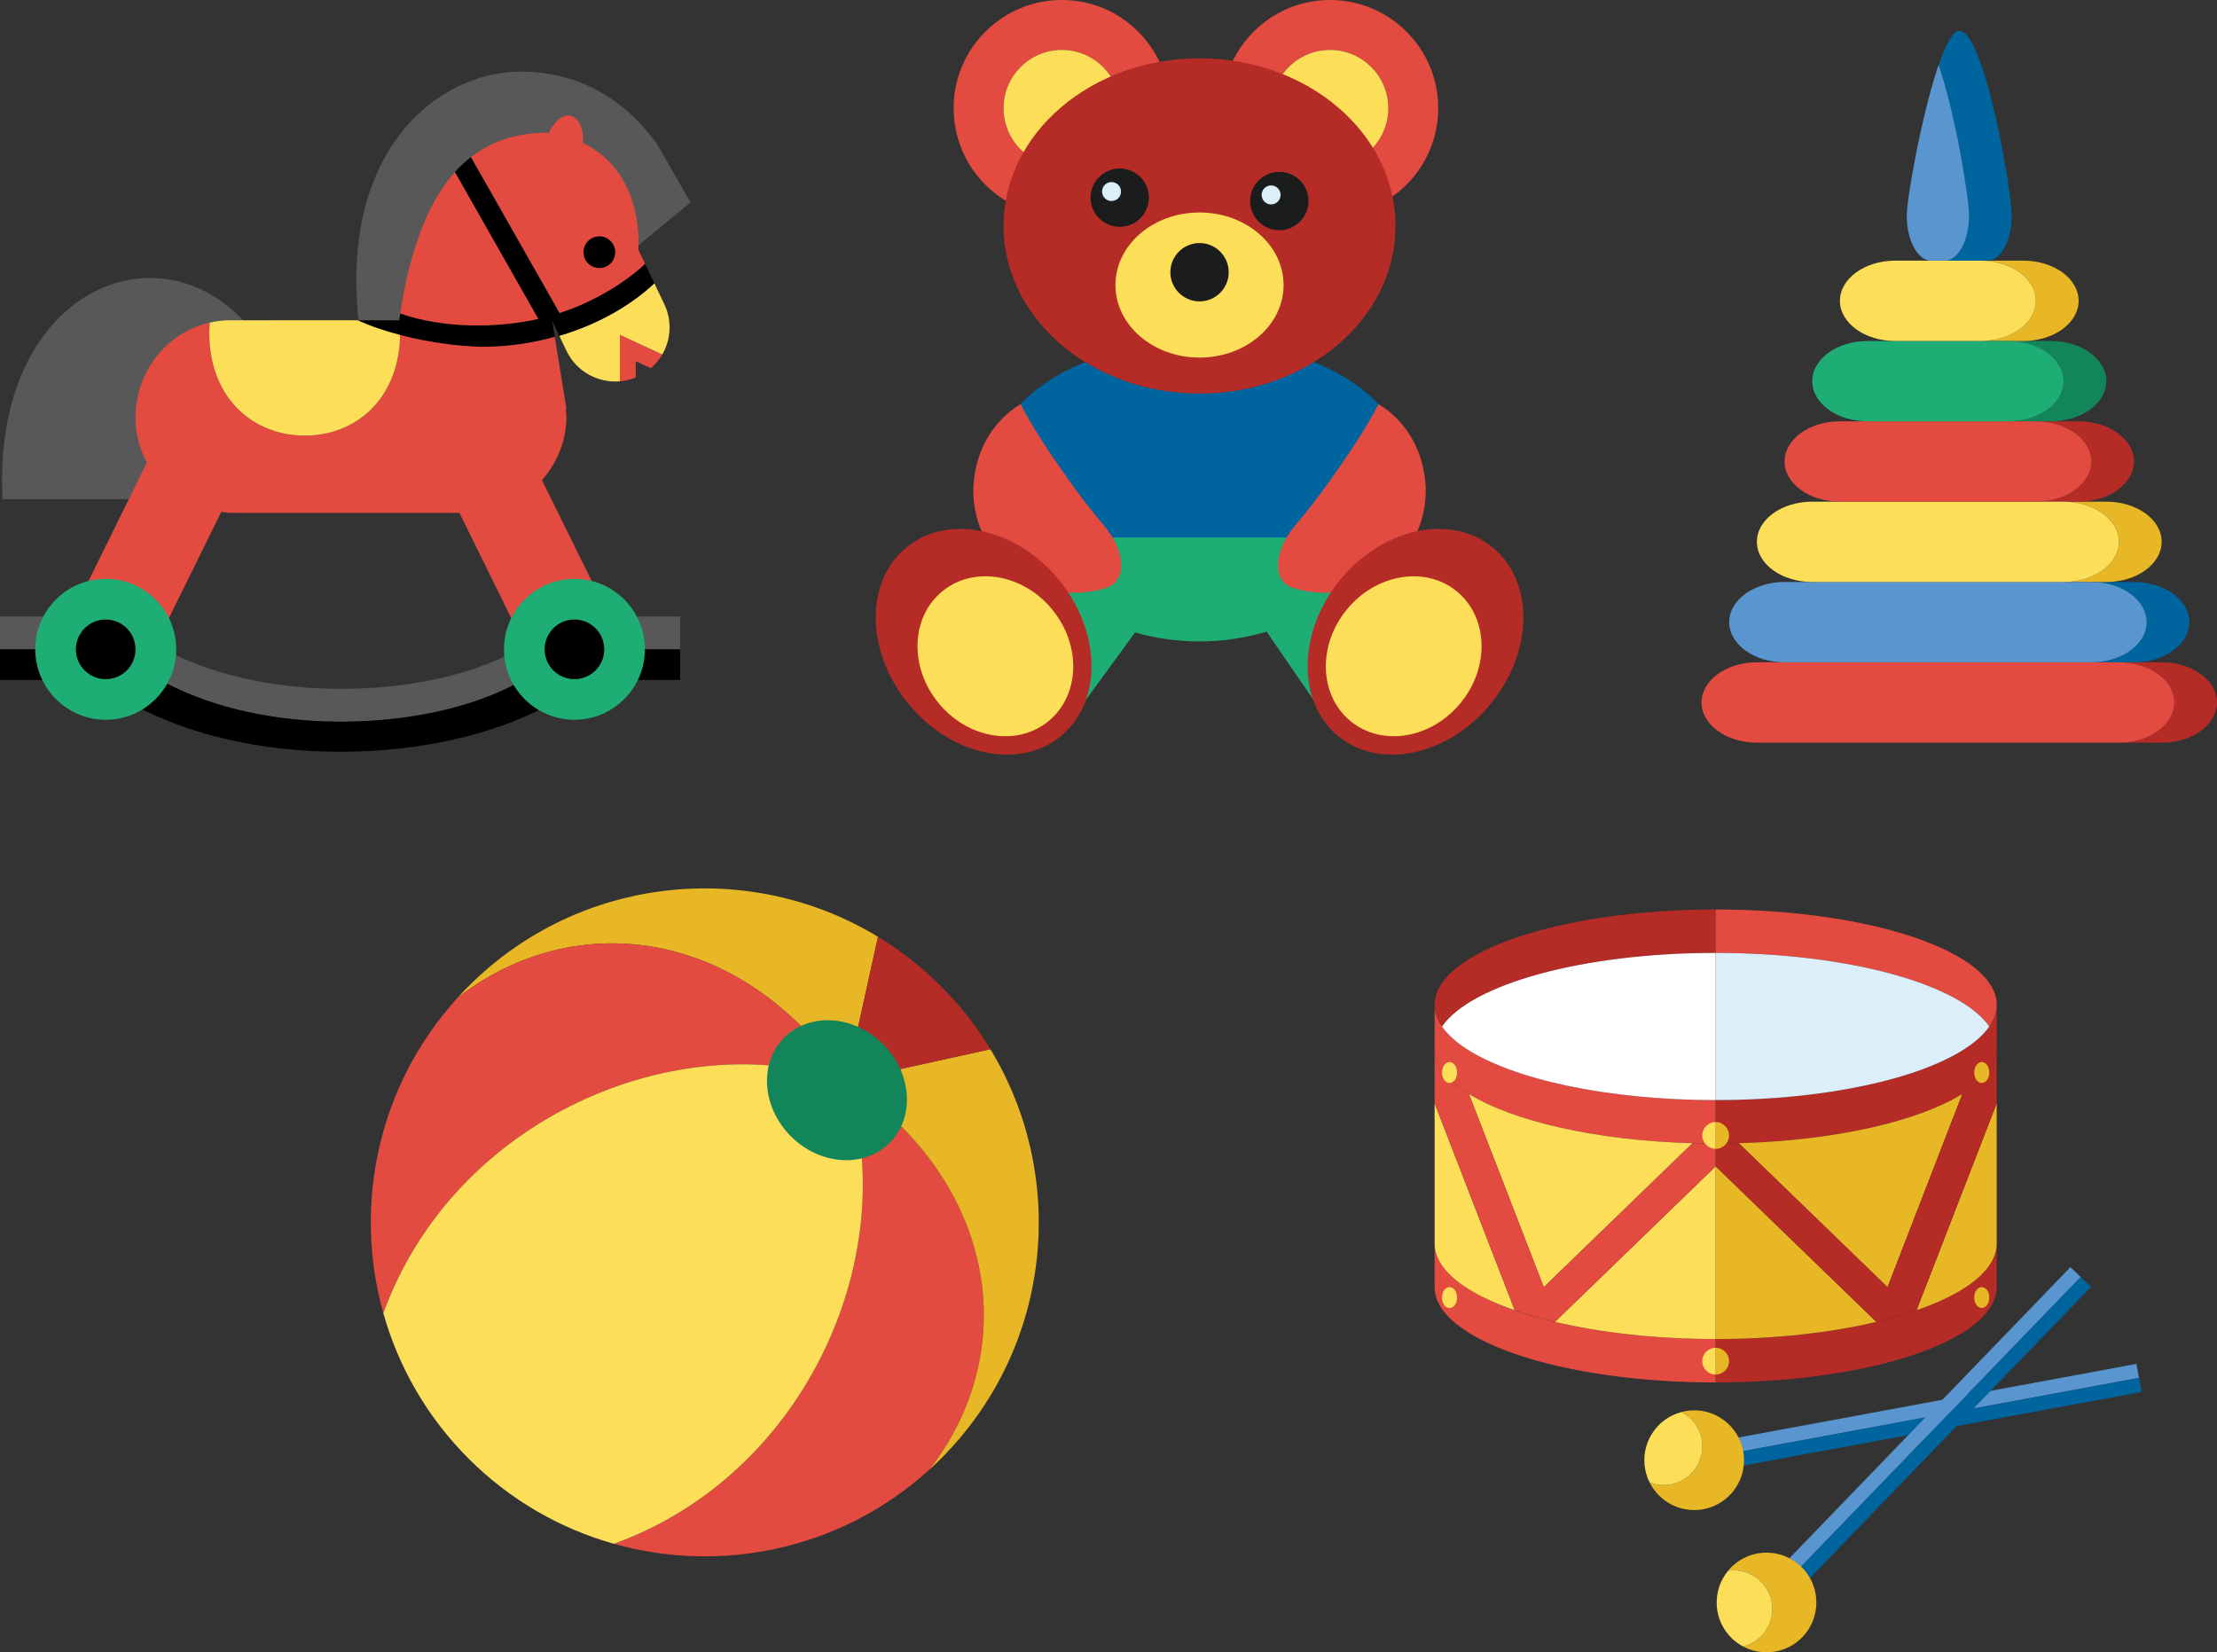 <?xml version="1.0" encoding="utf-8"?>
<svg version="1.1" id="Layer_1" xmlns="http://www.w3.org/2000/svg" xmlns:xlink="http://www.w3.org/1999/xlink" x="0px" y="0px"
	 viewBox="0 0 5000 3726.721" enable-background="new 0 0 5000 3726.721" xml:space="preserve">
<rect x="0" y="0" width="5000" height="3726.721" fill="#333333" stroke="none"/>
<g>
	<g>
		<g>
			<g>
				<path fill="#00649E" d="M3191.318,1120.883c0-226.873-217.575-349.099-486.029-349.099
					c-268.392,0-486.004,122.226-486.004,349.099c0,226.879,217.612,249.957,486.004,249.957
					C2973.743,1370.84,3191.318,1347.762,3191.318,1120.883z"/>
				<path fill="#1FAD76" d="M3341.376,1557.73l-204.794-309.167l-72.45,25.762c11.233-19.681,19.625-40.378,24.237-62.024h-766.112
					c5.616,26.345,16.576,51.43,31.875,74.794l-80.15-28.496l-157.956,326.319l283.852,60.878l160.175-219.354
					c44.891,12.938,93.823,20.233,145.285,20.233c53.755,0,104.721-8.009,151.224-22.08l162.295,236.289L3341.376,1557.73z"/>
				<path fill="#E34B41" d="M2263.272,244.111c0-72.642,58.899-131.567,131.561-131.567c48.276,0,90.389,26.14,113.288,64.95
					c33.647-16.52,69.586-29.314,107.46-36.982C2576.616,57.562,2492.562,0,2394.832,0c-134.835,0-244.129,109.29-244.129,244.111
					c0,92.231,51.189,172.486,126.664,213.993c9.719-37.373,24.051-72.848,42.945-105.62
					C2285.897,328.737,2263.272,289.077,2263.272,244.111z"/>
				<path fill="#FDDE59" d="M2394.832,112.545c-72.661,0-131.561,58.925-131.561,131.567c0,44.966,22.625,84.626,57.04,108.373
					c43.292-75.221,108.775-136.249,187.809-174.99C2485.221,138.685,2443.109,112.545,2394.832,112.545z"/>
				<path fill="#E34B41" d="M3243.646,244.111C3243.646,109.29,3134.352,0,2999.554,0c-96.824,0-180.196,56.501-219.695,138.176
					c38.644,6.466,75.475,17.748,110.027,33.35c23.555-35.519,63.847-58.981,109.668-58.981
					c72.686,0,131.549,58.925,131.549,131.567c0,39.983-17.903,75.731-46.082,99.862c19.861,32.697,35.407,68.111,45.957,105.62
					C3198.681,406.196,3243.646,330.485,3243.646,244.111z"/>
				<path fill="#FDDE59" d="M3085.022,343.974c28.179-24.132,46.082-59.88,46.082-99.862c0-72.642-58.863-131.567-131.549-131.567
					c-45.821,0-86.113,23.462-109.668,58.981C2971.461,208.389,3039.411,268.776,3085.022,343.974z"/>
				<path fill="#B52B26" d="M3147.318,509.615c0,208.804-197.862,378.066-442.03,378.066
					c-244.105,0-442.017-169.262-442.017-378.066c0-208.798,197.912-378.071,442.017-378.071
					C2949.456,131.544,3147.318,300.817,3147.318,509.615z"/>
				<path fill="#FDDE59" d="M2894.896,642.875c0,90.389-84.886,163.646-189.607,163.646c-104.734,0-189.631-73.256-189.631-163.646
					c0-90.383,84.897-163.634,189.631-163.634C2810.01,479.241,2894.896,552.492,2894.896,642.875z"/>
				<path fill="#1B1C1C" d="M2771.094,613.97c0,36.33-29.443,65.775-65.805,65.775c-36.275,0-65.756-29.445-65.756-65.775
					c0-36.337,29.481-65.774,65.756-65.774C2741.651,548.196,2771.094,577.633,2771.094,613.97z"/>
				<path fill="#1B1C1C" d="M2591.133,445.775c0,36.324-29.443,65.78-65.756,65.78c-36.324,0-65.806-29.456-65.806-65.78
					s29.482-65.78,65.806-65.78C2561.69,379.995,2591.133,409.451,2591.133,445.775z"/>
				<path fill="#DCEEFA" d="M2528.241,432.013c0,11.815-9.534,21.399-21.348,21.399c-11.828,0-21.41-9.583-21.41-21.399
					c0-11.82,9.582-21.391,21.41-21.391C2518.707,410.622,2528.241,420.193,2528.241,432.013z"/>
				<path fill="#1B1C1C" d="M2951.03,453.412c0,36.318-29.493,65.774-65.806,65.774c-36.348,0-65.806-29.456-65.806-65.774
					c0-36.337,29.458-65.788,65.806-65.788C2921.537,387.624,2951.03,417.075,2951.03,453.412z"/>
				<path fill="#DCEEFA" d="M2888.138,439.638c0,11.827-9.633,21.399-21.397,21.399c-11.828,0-21.41-9.572-21.41-21.399
					c0-11.815,9.582-21.392,21.41-21.392C2878.505,418.246,2888.138,427.823,2888.138,439.638z"/>
				<path fill="#E34B41" d="M2301.69,911.422c-58.54,35.606-96.638,96.446-105.031,169.727
					c-14.381,126.033,76.095,239.815,202.139,254.191c33.163,3.793,65.422,0.26,95.274-9.255
					c50.78-16.21,41.693-86.628-3.744-140.171c-25.886-30.542-52.242-64.219-77.943-100.377
					C2369.033,1024.654,2329.065,964.948,2301.69,911.422z"/>
				<path fill="#E34B41" d="M3108.887,911.422c58.553,35.606,96.663,96.446,105.043,169.727
					c14.381,126.033-76.058,239.815-202.139,254.191c-33.126,3.793-65.434,0.26-95.324-9.255
					c-50.743-16.21-41.618-86.628,3.793-140.171c25.874-30.542,52.206-64.219,77.943-100.377
					C3041.581,1024.654,3081.526,964.948,3108.887,911.422z"/>
				<path fill="#B52B26" d="M2388.981,1308.759c95.782,117.863,97.047,275.52,2.789,352.124
					c-94.27,76.61-248.369,43.187-344.153-74.663c-95.77-117.856-97.047-275.509-2.74-352.118
					C2139.098,1157.492,2293.199,1190.916,2388.981,1308.759z"/>
				<path fill="#FDDE59" d="M2373.732,1375.445c65.868,81.087,61.615,193.686-9.534,251.532
					c-71.173,57.834-182.291,39.021-248.171-42.058c-65.905-81.06-61.652-193.691,9.521-251.543
					C2196.697,1275.54,2307.803,1294.359,2373.732,1375.445z"/>
				<path fill="#B52B26" d="M3021.646,1308.759c-95.782,117.863-97.047,275.52-2.789,352.124
					c94.245,76.61,248.371,43.187,344.153-74.663c95.808-117.856,97.034-275.509,2.789-352.118
					C3271.516,1157.492,3117.466,1190.916,3021.646,1308.759z"/>
				<path fill="#FDDE59" d="M3036.895,1375.445c-65.905,81.087-61.628,193.686,9.534,251.532
					c71.173,57.834,182.28,39.021,248.197-42.058c65.879-81.06,61.615-193.691-9.559-251.543
					C3213.93,1275.54,3102.776,1294.359,3036.895,1375.445z"/>
			</g>
		</g>
		<g>
			<g>
				<path fill="#595858" d="M431.195,1125.832c66.958,0,121.172-178.417,121.172-398.949
					C349.595,504.299-18.423,660.755,5.814,1125.832H431.195z"/>
				<path fill="#E34B41" d="M1493.729,799.5c-6.633,11.616-15.584,21.924-25.899,30.944l-33.968-15.701v36.597
					c-11.729,4.78-23.729,7.76-35.816,8.734V755.137L1493.729,799.5z"/>
				<path fill="#595858" d="M1174.234,161.535c124.507,0,230.666,56.427,307.58,163.304l75.426,131.772l-149.389,123.187
					l-55.912-115.984c-28.427-59.03-88.022-92.9-163.521-92.9c-45.66,0-166.894,0-213.93,371.88l-7.947,62.539h-186.01l29.456-71.54
					C763.433,351.302,977.276,162.533,1174.234,161.535z"/>
				<path fill="#E34B41" d="M902.719,707.214c23.096-157.782,70.752-261.543,123.417-319.302l188.328,331.526
					C1122.524,740.371,995.873,746.904,902.719,707.214z"/>
				<path fill="#E34B41" d="M1061.988,354.445c66.352-51.369,135.702-55.237,176.278-55.237
					c11.976-25.848,30.957-41.891,48.474-38.134c18.856,4.023,29.779,29.804,28.328,61.423
					c45.077,22.223,77.72,56.581,98.065,98.764c20.133,41.785,28.774,90.73,26.554,142.135l15.225,31.881
					c-46.057,43.992-120.045,87.743-193.054,111.062L1061.988,354.445z"/>
				<path fill="#FDDE59" d="M1484.53,657.383l13.637,28.637c17.989,37.663,14.914,79.833-4.438,113.48l-95.683-44.364v104.938
					c-49.156,4.09-97.94-21.677-120.454-68.812l-12.645-26.493l-3.533-7.457c86.05-25.347,161.13-68.168,214.252-118.445
					L1484.53,657.383z"/>
				<path d="M780.529,722.333h68.149h51.585c1.03-8.139,1.315-7.328,2.455-15.118c96.552,33.857,219.806,33.157,311.745,12.224
					l-188.328-331.526c11.728-12.893,23.704-24.076,35.853-33.466l199.871,351.894c73.009-23.319,146.996-67.07,193.054-111.062
					l10.19,21.286l10.562,22.304c-53.122,50.277-128.202,93.099-214.252,118.445l-16.129-33.771l5.876,36.287
					c-50.73,14.022-104.733,22.352-160.063,22.352C1028.329,782.181,877.713,766.901,780.529,722.333z"/>
				<path d="M1315.986,568.815c0,19.761,16.017,35.773,35.754,35.773c19.762,0,35.767-16.012,35.767-35.773
					c0-19.743-16.004-35.748-35.767-35.748C1332.004,533.067,1315.986,549.072,1315.986,568.815z"/>
				<path fill="#E34B41" d="M187.288,1335.472l98.708-200.379l45.251-91.853c-15.907-29.871-25.749-63.606-25.749-100.326
					c0-104.262,70.416-193.481,167.551-215.307c-0.559,7.724-1.017,15.503-1.017,23.401c0,144.311,96.378,231.509,215.331,231.509
					c117.652,0,212.95-85.523,214.984-227.065c72.822,19.154,145.446,26.728,188.751,26.728c55.33,0,109.333-8.33,160.063-22.352
					l26.319,162.183h-1.723c0.471,5.808,1.723,11.332,1.723,17.239c0,55.287-21.249,105.174-55.181,143.537l25.725,52.306
					l98.733,200.379c24.411,49.453,4.066,109.315-45.399,133.707c-49.453,24.36-109.283,4.028-133.707-45.432l-131.5-266.947
					H521.745c-7.81,0-15.224-1.445-22.711-2.213l-132.678,269.16c-24.386,49.46-84.24,69.792-133.682,45.432
					C183.221,1444.787,162.865,1384.925,187.288,1335.472z"/>
				<path fill="#FDDE59" d="M687.362,982.517c-118.953,0-215.331-87.198-215.331-231.509c0-7.898,0.458-15.677,1.017-23.401
					c14.753-3.298,30.052-5.275,45.944-5.275H806.75c30.151,13.829,62.868,24.515,95.597,33.12
					C900.313,896.994,805.014,982.517,687.362,982.517z"/>
				<path fill="#595858" d="M1267.091,1390.541l-20.679,19.507c-93.749,88.63-276.623,143.65-477.214,143.65
					c-196.424,0-373.212-53.409-484.912-146.581l-19.936-16.576H0v73.933h264.35l19.936,16.581
					c111.7,93.167,288.488,146.587,484.912,146.587c200.591,0,383.465-55.026,477.214-143.649l20.679-19.52h266.893v-73.933
					H1267.091z"/>
				<path d="M1246.412,1483.994c-93.749,88.622-276.623,143.649-477.214,143.649c-196.424,0-373.212-53.42-484.912-146.587
					l-19.936-16.581H0v69.134h213.496c137.326,104.398,333.677,161.848,553.992,161.861c224.852,0,431.393-60.37,554.982-161.861
					h211.513v-69.134h-266.893L1246.412,1483.994z"/>
				<path fill="#088744" d="M1295.581,1397.403c-37.118,0-67.145,30.027-67.145,67.076c0,37.063,30.027,67.089,67.145,67.089
					c37.044,0,67.021-30.026,67.021-67.089C1362.601,1427.43,1332.625,1397.403,1295.581,1397.403z M1295.581,1500.779
					c-20.047,0-36.349-16.277-36.349-36.3c0-20.015,16.303-36.299,36.349-36.299c19.972,0,36.262,16.284,36.262,36.299
					C1331.843,1484.501,1315.552,1500.779,1295.581,1500.779z"/>
				<path fill="#1FAD76" d="M1295.581,1305.544c-87.675,0-158.96,71.297-158.96,158.923c0,87.625,71.285,158.928,158.96,158.928
					c87.588,0,158.885-71.304,158.885-158.928C1454.466,1376.842,1383.168,1305.544,1295.581,1305.544z M1295.581,1531.568
					c-37.118,0-67.145-30.026-67.145-67.089c0-37.049,30.027-67.076,67.145-67.076c37.044,0,67.021,30.027,67.021,67.076
					C1362.601,1501.542,1332.625,1531.568,1295.581,1531.568z"/>
				<path fill="#088744" d="M238.452,1397.403c-37.068,0-67.107,30.027-67.107,67.076c0,37.063,30.039,67.089,67.107,67.089
					c37.055,0,67.046-30.026,67.046-67.089C305.498,1427.43,275.507,1397.403,238.452,1397.403z M238.452,1500.779
					c-20.047,0-36.374-16.277-36.374-36.3c0-20.015,16.327-36.299,36.374-36.299c20.021,0,36.274,16.284,36.274,36.299
					C274.727,1484.501,258.473,1500.779,238.452,1500.779z"/>
				<path fill="#1FAD76" d="M238.452,1305.544c-87.637,0-158.923,71.297-158.923,158.923c0,87.625,71.286,158.928,158.923,158.928
					c87.65,0,158.923-71.304,158.923-158.928C397.375,1376.842,326.102,1305.544,238.452,1305.544z M238.452,1531.568
					c-37.068,0-67.107-30.026-67.107-67.089c0-37.049,30.039-67.076,67.107-67.076c37.055,0,67.046,30.027,67.046,67.076
					C305.498,1501.542,275.507,1531.568,238.452,1531.568z"/>
				<path d="M238.452,1397.403c37.055,0,67.046,30.027,67.046,67.076c0,37.063-29.991,67.089-67.046,67.089
					c-37.068,0-67.107-30.026-67.107-67.089C171.345,1427.43,201.384,1397.403,238.452,1397.403z"/>
				<path d="M1295.581,1397.403c37.044,0,67.021,30.027,67.021,67.076c0,37.063-29.977,67.089-67.021,67.089
					c-37.118,0-67.145-30.026-67.145-67.089C1228.436,1427.43,1258.463,1397.403,1295.581,1397.403z"/>
			</g>
		</g>
		<g>
			<g>
				<path fill="#E8B725" d="M1908.368,2438.153l71.743-325.284c-289.888-176.117-672.864-139.049-923.353,111.491
					c-8.555,8.554-16.836,17.294-24.919,26.183C1293.654,2046.084,1672.221,2089.177,1908.368,2438.153z"/>
				<path fill="#E34B41" d="M1908.368,2438.153c129.293,378.716-81.532,883.515-523.736,1043.864
					c242.983,68.371,513.464,12.645,711.359-167.341C2300.437,3052.842,2257.337,2674.287,1908.368,2438.153z"/>
				<path fill="#E8B725" d="M2233.645,2366.421l-325.277,71.732c348.969,236.134,392.069,614.689,187.623,876.522
					c8.833-8.108,17.598-16.327,26.171-24.919C2372.67,3039.254,2409.726,2656.298,2233.645,2366.421z"/>
				<path fill="#E34B41" d="M1908.368,2438.153c-236.147-348.976-614.714-392.069-876.529-187.61
					c-180.011,197.85-235.719,468.374-167.303,711.29C1024.847,2519.703,1529.701,2308.86,1908.368,2438.153z"/>
				<path fill="#FDDE59" d="M1908.368,2438.153c-378.667-129.293-883.521,81.55-1043.832,523.68
					c33.789,120.106,97.747,233.455,192.222,327.936c94.48,94.468,207.83,158.414,327.874,192.248
					C1826.836,3321.667,2037.661,2816.869,1908.368,2438.153z"/>
				<path fill="#B52B26" d="M2233.645,2366.421c-30.714-50.593-67.752-98.386-111.464-142.062
					c-43.688-43.738-91.512-80.782-142.069-111.491l-71.743,325.284L2233.645,2366.421z"/>
				<path fill="#13855B" d="M2006.356,2577.711c-57.412,57.387-157.094,50.73-222.706-14.865
					c-65.595-65.583-72.234-165.295-14.847-222.684c57.4-57.399,157.1-50.78,222.714,14.815
					C2057.143,2420.611,2063.769,2520.285,2006.356,2577.711z"/>
			</g>
		</g>
		<g>
			<g>
				<path fill="#B52B26" d="M4875.183,1493.797h-62.446h-33.808c68.955,0,124.805,40.601,124.805,90.6
					c0,50.036-55.85,90.637-124.805,90.637h96.254c68.904,0,124.817-40.601,124.817-90.637
					C5000,1534.399,4944.087,1493.797,4875.183,1493.797z"/>
				<path fill="#00649E" d="M4841.326,1403.234c0,50.036-55.888,90.563-124.806,90.563h62.409h33.808
					c68.942,0,124.855-40.527,124.855-90.563c0-50.036-55.913-90.589-124.855-90.589h-62.396h-33.821
					C4785.438,1312.646,4841.326,1353.198,4841.326,1403.234z"/>
				<path fill="#E8B725" d="M4778.929,1222.058c0,49.986-55.924,90.588-124.83,90.588h62.421h33.821
					c68.904,0,124.842-40.601,124.842-90.588c0-50.049-55.938-90.625-124.842-90.625h-62.408h-33.833
					C4723.005,1131.432,4778.929,1172.009,4778.929,1222.058z"/>
				<path fill="#B52B26" d="M4716.52,1040.845c0,50.036-55.925,90.588-124.866,90.588h62.445h33.833
					c68.917,0,124.804-40.552,124.804-90.588c0-50.023-55.887-90.563-124.804-90.563h-62.434h-33.845
					C4660.595,950.282,4716.52,990.822,4716.52,1040.845z"/>
				<path fill="#13855B" d="M4654.099,859.682c0,50.036-55.924,90.6-124.866,90.6h62.421h33.845
					c68.904,0,124.842-40.564,124.842-90.6c0-50.036-55.938-90.589-124.842-90.589h-62.421h-33.845
					C4598.175,769.093,4654.099,809.646,4654.099,859.682z"/>
				<path fill="#E8B725" d="M4591.654,678.505c0,49.974-55.9,90.587-124.83,90.587h62.409h33.845
					c68.93,0,124.855-40.614,124.855-90.587c0-50.049-55.925-90.65-124.855-90.65h-80.881h-15.373
					C4535.754,587.856,4591.654,628.457,4591.654,678.505z"/>
				<path fill="#00649E" d="M4385.956,587.856h80.868h15.373c30.337,0,54.921-45.425,54.921-101.523
					c0-56.037-61.765-416.628-118.409-416.628c-14.616,0-30.931,31.354-46.602,76.902c37.999,109.134,68.769,300.203,68.769,339.726
					C4440.876,542.431,4416.292,587.856,4385.956,587.856z"/>
				<path fill="#E34B41" d="M4903.734,1584.398c0-49.999-55.85-90.6-124.805-90.6h-62.409h-691.788h-62.421
					c-68.943,0-124.868,40.601-124.868,90.6c0,50.036,55.925,90.637,124.868,90.637h816.617
					C4847.884,1675.035,4903.734,1634.434,4903.734,1584.398z"/>
				<path fill="#5996D0" d="M4841.326,1403.234c0-50.036-55.888-90.589-124.806-90.589h-62.421h-566.971h-62.396
					c-68.968,0-124.842,40.553-124.842,90.589c0,50.036,55.874,90.563,124.842,90.563h691.788
					C4785.438,1493.797,4841.326,1453.27,4841.326,1403.234z"/>
				<path fill="#FDDE59" d="M4778.929,1222.058c0-50.049-55.924-90.625-124.83-90.625h-62.445h-442.117h-62.408
					c-68.943,0-124.817,40.577-124.817,90.625c0,49.986,55.874,90.588,124.817,90.588h566.971
					C4723.005,1312.646,4778.929,1272.044,4778.929,1222.058z"/>
				<path fill="#E34B41" d="M4716.52,1040.845c0-50.023-55.925-90.563-124.866-90.563h-62.421h-317.25h-62.446
					c-68.954,0-124.804,40.54-124.804,90.563c0,50.036,55.85,90.588,124.804,90.588h442.117
					C4660.595,1131.432,4716.52,1090.881,4716.52,1040.845z"/>
				<path fill="#1FAD76" d="M4654.099,859.682c0-50.036-55.924-90.589-124.866-90.589h-62.409h-192.445h-62.396
					c-68.979,0-124.855,40.553-124.855,90.589c0,50.036,55.876,90.6,124.855,90.6h317.25
					C4598.175,950.282,4654.099,909.717,4654.099,859.682z"/>
				<path fill="#FDDE59" d="M4591.654,678.505c0-50.049-55.9-90.65-124.83-90.65h-80.868h-30.709h-80.868
					c-68.954,0-124.842,40.601-124.842,90.65c0,49.974,55.888,90.587,124.842,90.587h192.445
					C4535.754,769.093,4591.654,728.479,4591.654,678.505z"/>
				<path fill="#5996D0" d="M4355.247,587.856h30.709c30.336,0,54.92-45.425,54.92-101.523c0-39.523-30.771-230.593-68.769-339.726
					c-37.625,109.134-71.781,300.203-71.781,339.726C4300.326,542.431,4324.922,587.856,4355.247,587.856z"/>
			</g>
		</g>
		<g>
			<g>
				<path fill="#E34B41" d="M3869.34,2579.237v-97.982c-246.027,0-459.101-47.545-564.156-117.013
					c-23.209-15.354-41.147-31.781-52.962-48.989c-10.835-15.744-16.724-32.116-16.724-48.976v97.964
					C3235.497,2482.971,3519.249,2579.237,3869.34,2579.237z"/>
				<path fill="#E34B41" d="M3305.183,2903.102c-23.209-15.354-41.147-31.782-52.962-48.977
					c-10.835-15.744-16.724-32.14-16.724-48.994v97.971c0,118.736,283.753,214.989,633.843,214.989v-97.965
					C3623.313,3020.126,3410.239,2972.576,3305.183,2903.102z"/>
				<path fill="#B52B26" d="M3869.34,2149.233v-97.964c-350.09,0-633.843,96.247-633.843,215.008
					c0,16.86,5.889,33.231,16.724,48.976C3317.592,2220.12,3568.938,2149.233,3869.34,2149.233z"/>
				<path fill="#FFFFFF" d="M3305.183,2364.241c105.056,69.468,318.129,117.013,564.156,117.013v-332.021
					c-300.402,0-551.747,70.887-617.119,166.02C3264.036,2332.46,3281.974,2348.886,3305.183,2364.241z"/>
				<path fill="#FDDE59" d="M3869.34,2630.569l-362.413,350.822c102.687,24.362,227.529,38.736,362.413,38.736V2630.569z"/>
				<path fill="#FDDE59" d="M3817.11,2578.462c-217.861-6.051-404.603-49.397-504.266-111.242l168.84,435.968L3817.11,2578.462z"/>
				<path fill="#FDDE59" d="M3235.497,2805.131c0,16.854,5.889,33.25,16.724,48.994c11.815,17.195,29.753,33.623,52.962,48.977
					c29.158,19.277,66.871,36.77,111.031,52.105l-180.718-466.676V2805.131z"/>
				<path fill="#E34B41" d="M3817.11,2578.462l-335.425,324.726l-168.84-435.968c-36.151-22.421-60.761-47.303-71.323-73.678
					c-3.88-9.583-6.025-19.352-6.025-29.301v30.795v93.495l180.718,466.676c27.708,9.658,58.057,18.429,90.712,26.183
					l362.413-350.822v-51.332C3851.723,2579.237,3834.317,2578.927,3817.11,2578.462z"/>
				<path fill="#B52B26" d="M3869.34,2579.237v-97.982c245.941,0,459.027-47.545,564.07-117.013
					c23.283-15.354,41.147-31.781,53.024-48.989c10.835-15.744,16.712-32.116,16.712-48.976v97.964
					C4503.146,2482.971,4219.356,2579.237,3869.34,2579.237z"/>
				<path fill="#B52B26" d="M4433.41,2903.102c23.283-15.354,41.147-31.782,53.024-48.977c10.835-15.744,16.712-32.14,16.712-48.994
					v97.971c0,118.736-283.79,214.989-633.806,214.989v-97.965C4115.28,3020.126,4328.367,2972.576,4433.41,2903.102z"/>
				<path fill="#E34B41" d="M3869.34,2149.233v-97.964c350.016,0,633.806,96.247,633.806,215.008
					c0,16.86-5.877,33.231-16.712,48.976C4421.026,2220.12,4169.68,2149.233,3869.34,2149.233z"/>
				<path fill="#DCEEFA" d="M4433.41,2364.241c-105.043,69.468-318.129,117.013-564.07,117.013v-332.021
					c300.34,0,551.686,70.887,617.094,166.02C4474.557,2332.46,4456.692,2348.886,4433.41,2364.241z"/>
				<path fill="#E8B725" d="M3869.34,2630.569l362.352,350.822c-102.701,24.362-227.492,38.736-362.352,38.736V2630.569z"/>
				<path fill="#E8B725" d="M3921.521,2578.462c217.859-6.051,404.564-49.397,504.253-111.242l-168.804,435.968L3921.521,2578.462z"
					/>
				<path fill="#E8B725" d="M4503.146,2805.131c0,16.854-5.877,33.25-16.712,48.994c-11.877,17.195-29.742,33.623-53.024,48.977
					c-29.121,19.277-66.847,36.77-111.019,52.105l180.755-466.676V2805.131z"/>
				<path fill="#B52B26" d="M3921.521,2578.462l335.449,324.726l168.804-435.968c36.175-22.421,60.735-47.303,71.347-73.678
					c3.819-9.583,6.025-19.352,6.025-29.301v30.795v93.495l-180.755,466.676c-27.745,9.658-58.007,18.429-90.699,26.183
					l-362.352-350.822v-51.332C3886.894,2579.237,3904.288,2578.927,3921.521,2578.462z"/>
				<path fill="#FDDE59" d="M3839.139,3070.044c0,16.668,13.525,30.169,30.2,30.169v-60.357
					C3852.665,3039.857,3839.139,3053.382,3839.139,3070.044z"/>
				<path fill="#E8B725" d="M3899.477,3070.044c0-16.662-13.5-30.188-30.138-30.188v60.357
					C3885.978,3100.214,3899.477,3086.713,3899.477,3070.044z"/>
				<path fill="#FDDE59" d="M3839.139,2560.925c0,16.688,13.525,30.195,30.2,30.195v-60.346
					C3852.665,2530.775,3839.139,2544.276,3839.139,2560.925z"/>
				<path fill="#E8B725" d="M3899.477,2560.925c0-16.649-13.5-30.151-30.138-30.151v60.346
					C3885.978,2591.12,3899.477,2577.613,3899.477,2560.925z"/>
				<path fill="#FDDE59" d="M3269.169,2395.452c-9.361,0-16.948,10.562-16.948,23.604c0,13.049,7.586,23.605,16.948,23.605
					c9.409,0,16.972-10.556,16.972-23.605C3286.141,2406.014,3278.578,2395.452,3269.169,2395.452z"/>
				<path fill="#FDDE59" d="M3269.169,2902.971c-9.361,0-16.948,10.575-16.948,23.605c0,13.042,7.586,23.616,16.948,23.616
					c9.409,0,16.972-10.575,16.972-23.616C3286.141,2913.546,3278.578,2902.971,3269.169,2902.971z"/>
				<path fill="#E8B725" d="M4469.462,2395.452c-9.398,0-16.985,10.562-16.985,23.604c0,13.049,7.586,23.605,16.985,23.605
					c9.373,0,16.972-10.556,16.972-23.605C4486.434,2406.014,4478.835,2395.452,4469.462,2395.452z"/>
				<path fill="#E8B725" d="M4469.462,2902.971c-9.398,0-16.985,10.575-16.985,23.605c0,13.042,7.586,23.616,16.985,23.616
					c9.373,0,16.972-10.575,16.972-23.616C4486.434,2913.546,4478.835,2902.971,4469.462,2902.971z"/>
				<path fill="#5996D0" d="M4818.214,3076.169l-897.239,166.013c4.376,9.571,7.687,19.892,9.695,30.895l893.432-165.325
					L4818.214,3076.169z"/>
				<path fill="#00649E" d="M4829.917,3139.371l-5.814-31.619l-893.432,165.325c2.071,11.003,2.641,21.825,2.032,32.301
					L4829.917,3139.371z"/>
				<path fill="#E8B725" d="M3920.975,3242.183c-22.055-43.13-70.418-68.644-120.527-59.37c-2.802,0.521-5.517,1.258-8.207,1.94
					c23.046,12.026,40.588,34.068,45.66,61.578c8.777,47.458-22.564,93.036-69.983,101.814c-16.602,3.056-32.928,1.134-47.545-4.58
					c21.783,43.762,70.529,69.766,121,60.43c50.085-9.298,86.162-50.432,91.331-98.616c1.141-10.562,0.819-21.472-1.189-32.449
					C3929.455,3261.95,3925.872,3251.667,3920.975,3242.183z"/>
				<path fill="#FDDE59" d="M3837.9,3246.33c-5.072-27.51-22.614-49.552-45.66-61.578c-56.409,14.877-92.696,70.833-81.922,129.125
					c1.983,10.569,5.442,20.499,10.053,29.686c14.617,5.714,30.944,7.636,47.545,4.58
					C3815.336,3339.366,3846.678,3293.788,3837.9,3246.33z"/>
				<path fill="#5996D0" d="M4669.432,2858.011l-633.719,656.487c9.1,5.257,17.852,11.74,25.835,19.494l631.017-653.66
					L4669.432,2858.011z"/>
				<path fill="#00649E" d="M4715.688,2902.642l-23.122-22.309l-631.017,653.66c8.046,7.755,14.828,16.247,20.431,25.13
					L4715.688,2902.642z"/>
				<path fill="#E8B725" d="M4035.713,3514.499c-42.994-22.309-97.233-14.945-132.628,21.713c-1.971,2.053-3.718,4.222-5.578,6.392
					c25.736-3.651,52.85,4.103,72.983,23.548c34.7,33.516,35.704,88.834,2.182,123.547c-11.703,12.125-26.134,20.022-41.383,23.89
					c43.181,22.948,97.977,15.776,133.619-21.156c35.395-36.672,40.85-91.115,17.071-133.31
					c-5.256-9.255-11.827-17.958-19.86-25.724C4054.087,3525.637,4045.135,3519.371,4035.713,3514.499z"/>
				<path fill="#FDDE59" d="M3970.491,3566.152c-20.133-19.445-47.247-27.199-72.983-23.548
					c-37.229,44.829-34.255,111.471,8.38,152.612c7.773,7.5,16.378,13.563,25.403,18.373c15.249-3.868,29.68-11.765,41.383-23.89
					C4006.195,3654.986,4005.191,3599.669,3970.491,3566.152z"/>
			</g>
		</g>
	</g>
</g>
</svg>
